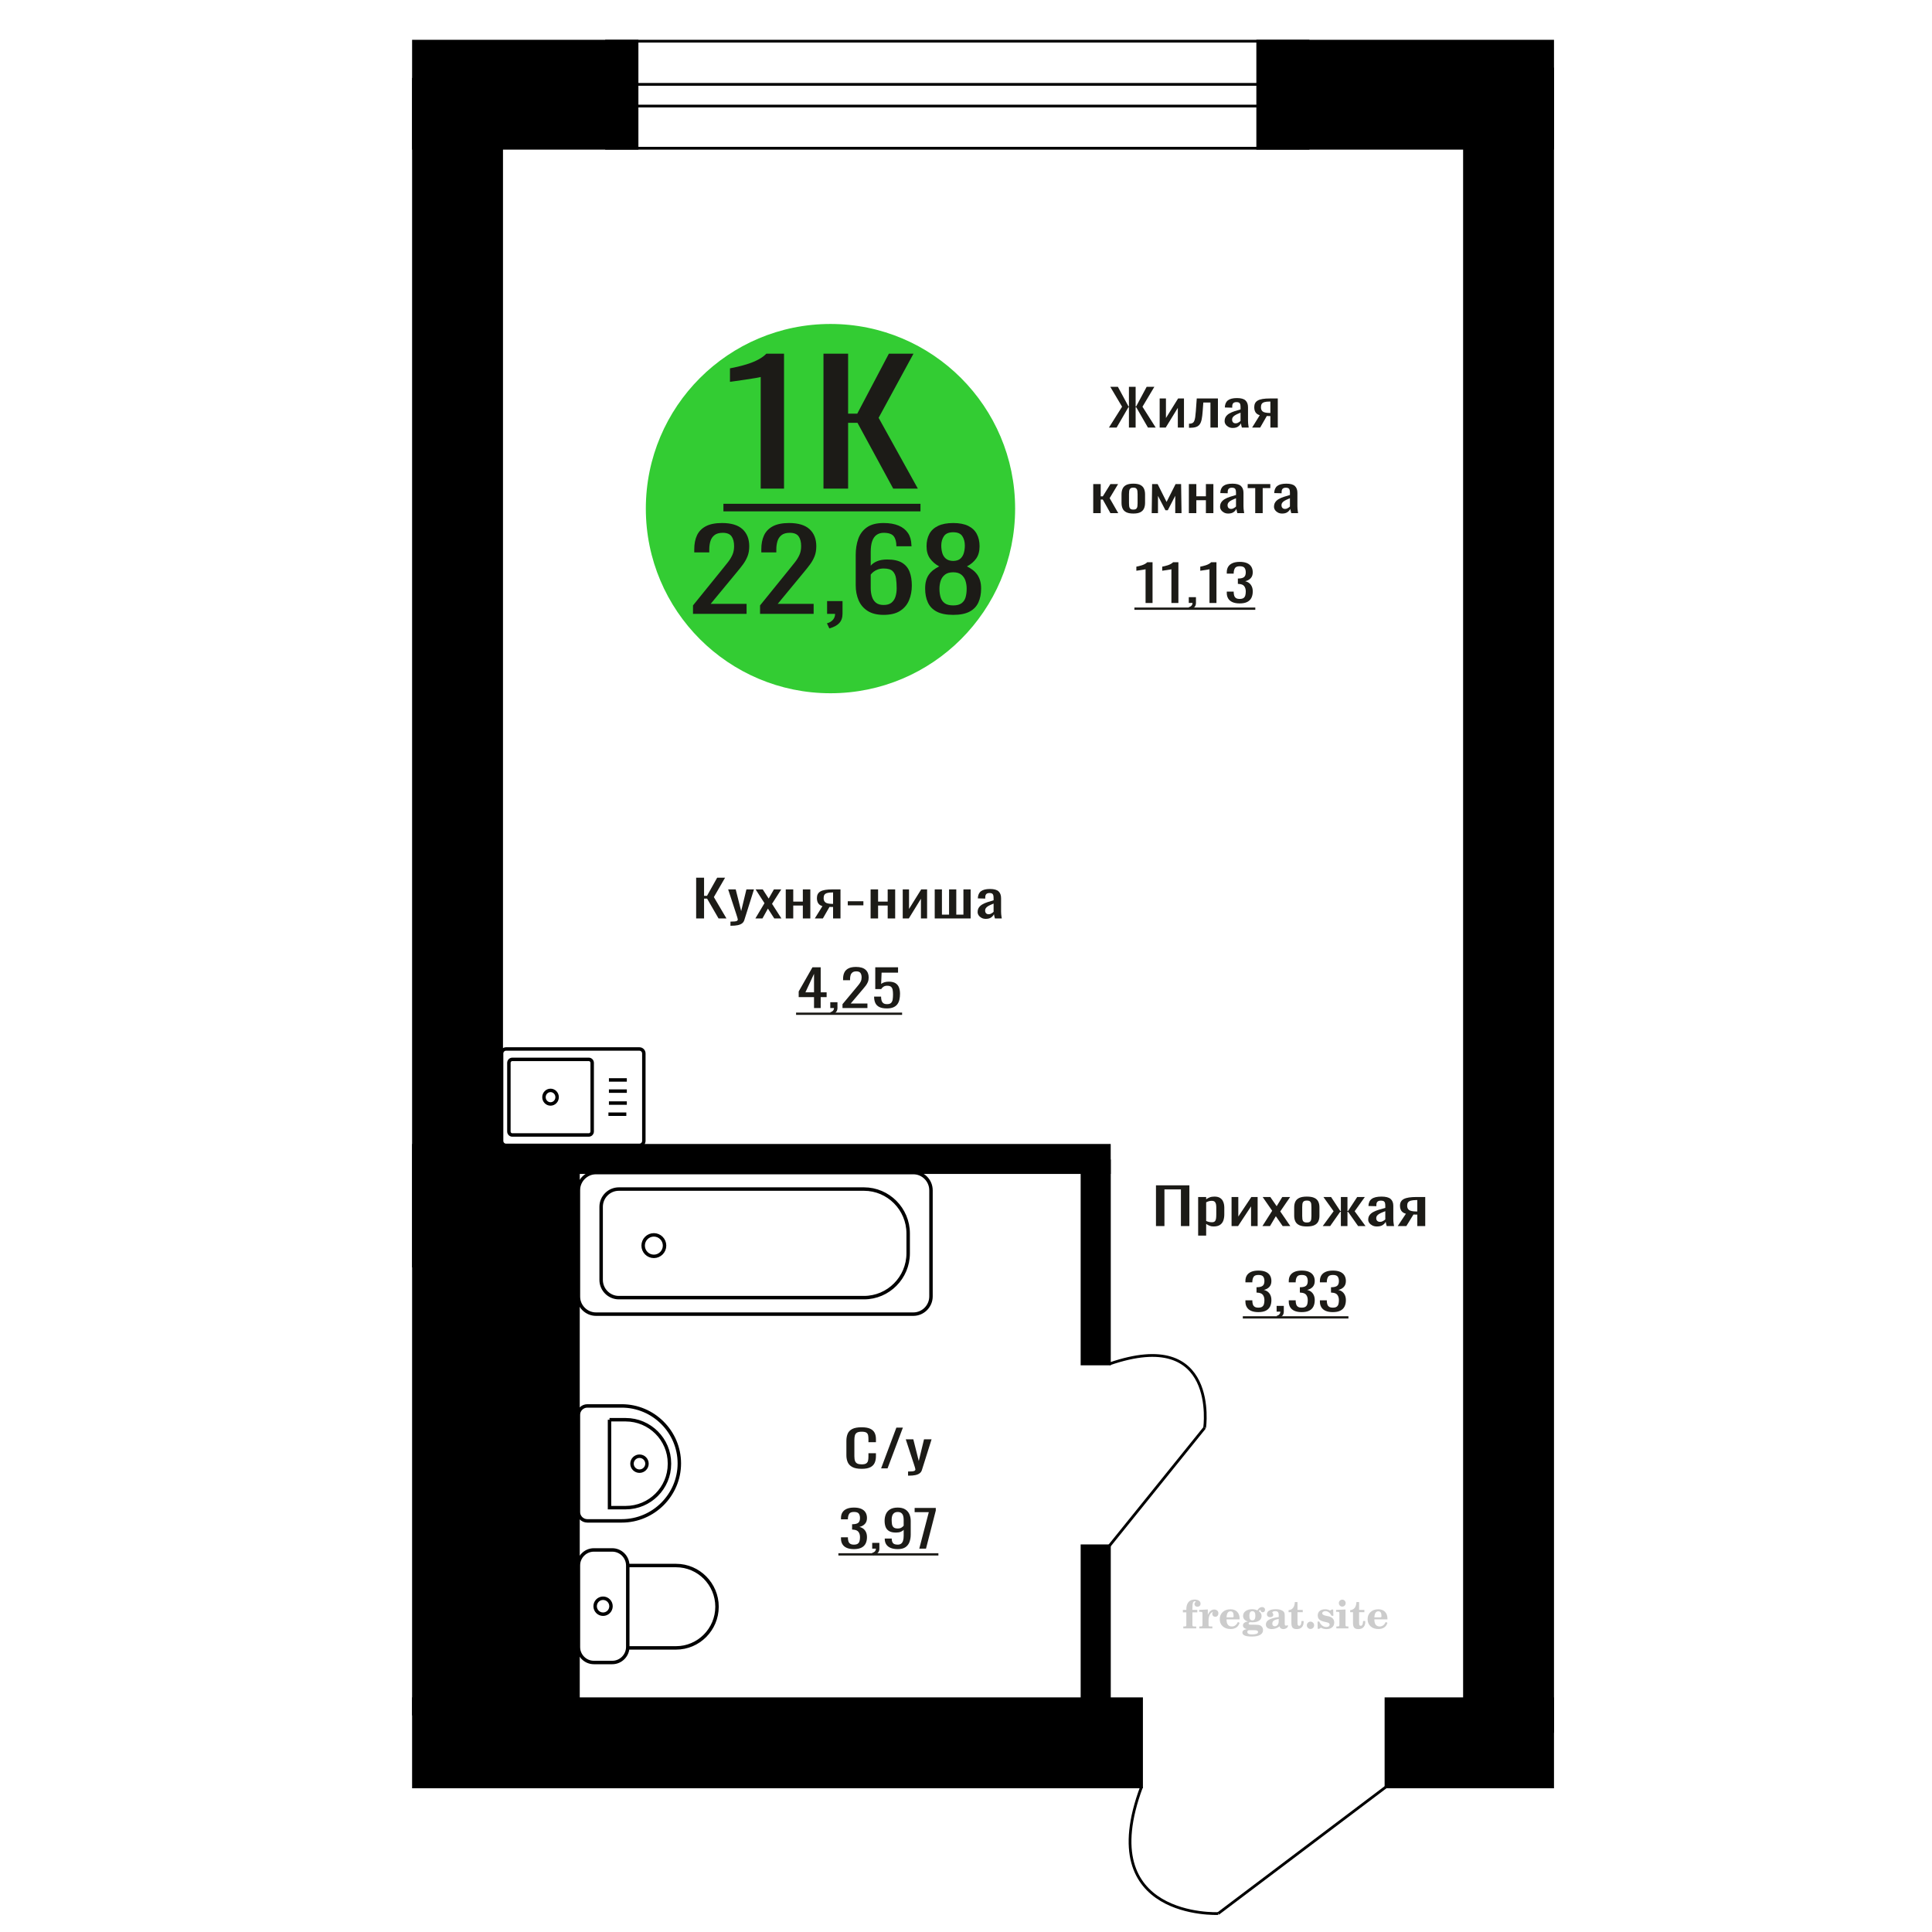 <?xml version="1.0" encoding="UTF-8"?>
<!DOCTYPE svg PUBLIC "-//W3C//DTD SVG 1.1//EN" "http://www.w3.org/Graphics/SVG/1.1/DTD/svg11.dtd">
<!-- Creator: CorelDRAW 2019 -->
<svg xmlns="http://www.w3.org/2000/svg" xml:space="preserve" width="140mm" height="140mm" version="1.1" style="shape-rendering:geometricPrecision; text-rendering:geometricPrecision; image-rendering:optimizeQuality; fill-rule:evenodd; clip-rule:evenodd"
viewBox="0 0 14000 14000"
 xmlns:xlink="http://www.w3.org/1999/xlink">
 <defs>
  <style type="text/css">
   <![CDATA[
    .str0 {stroke:black;stroke-width:25;stroke-miterlimit:22.926}
    .str2 {stroke:black;stroke-width:25.01;stroke-miterlimit:22.926}
    .str1 {stroke:black;stroke-width:20;stroke-miterlimit:22.926}
    .fil1 {fill:none}
    .fil5 {fill:black}
    .fil4 {fill:#1C1B17}
    .fil3 {fill:#33CC33}
    .fil0 {fill:#1C1B17;fill-rule:nonzero}
    .fil2 {fill:#CCCCCC;fill-rule:nonzero}
   ]]>
  </style>
 </defs>
 <g id="Слой_x0020_1">
  <polygon class="fil0" points="8376.61,8884.54 8376.61,8589.35 8618.72,8589.35 8618.72,8884.54 8557.38,8884.54 8557.38,8618.87 8437.95,8618.87 8437.95,8884.54 "/>
  <path id="1" class="fil0" d="M8682.24 8953.78l0 -279.88 58.09 0 0 16.76c6.88,-5.34 15.21,-9.96 24.98,-13.85 9.77,-3.88 21.35,-5.83 34.74,-5.83 16.28,0 29.23,2.86 38.82,8.57 9.59,5.71 16.73,12.87 21.44,21.5 4.7,8.62 7.79,17.37 9.23,26.24 1.45,8.87 2.18,16.46 2.18,22.78l0 51.02c0,14.82 -2.18,28.85 -6.53,42.09 -4.33,13.24 -12.21,23.93 -23.61,32.07 -11.39,8.14 -27.41,12.21 -48.04,12.21 -11.22,0 -21.18,-1.89 -29.87,-5.65 -8.68,-3.77 -16.46,-8.08 -23.34,-12.94l0 84.91 -58.09 0zm99.89 -96.94c10.14,0 17.38,-2.49 21.72,-7.47 4.35,-4.98 7.06,-11.72 8.15,-20.22 1.08,-8.51 1.62,-17.86 1.62,-28.06l0 -51.02c0,-8.75 -0.71,-16.83 -2.17,-24.24 -1.45,-7.41 -4.52,-13.3 -9.23,-17.67 -4.7,-4.38 -12.12,-6.56 -22.25,-6.56 -7.61,0 -14.84,1.09 -21.72,3.28 -6.88,2.18 -12.86,4.73 -17.92,7.65l0 134.84c5.43,2.67 11.59,4.92 18.45,6.74 6.89,1.82 14.66,2.73 23.35,2.73z"/>
  <polygon id="2" class="fil0" points="8924.38,8884.54 8924.38,8673.9 8973.24,8673.9 8973.24,8815.66 9067.7,8673.9 9113.3,8673.9 9113.3,8884.54 9065.53,8884.54 9065.53,8741.68 8971.6,8884.54 "/>
  <polygon id="3" class="fil0" points="9148.04,8884.54 9218.62,8773.75 9149.66,8673.9 9205.05,8673.9 9251.19,8740.59 9291.9,8673.9 9348.91,8673.9 9277.24,8778.49 9350,8884.54 9294.62,8884.54 9245.21,8813.11 9202.87,8884.54 "/>
  <path id="4" class="fil0" d="M9469.96 8887.46c-23.16,0 -41.43,-3.16 -54.82,-9.48 -13.39,-6.32 -22.9,-15.31 -28.51,-26.97 -5.6,-11.66 -8.42,-25.39 -8.42,-41.18l0 -61.22c0,-15.79 2.82,-29.52 8.42,-41.18 5.61,-11.66 15.12,-20.65 28.51,-26.97 13.39,-6.32 31.66,-9.48 54.82,-9.48 23.16,0 41.35,3.16 54.57,9.48 13.21,6.32 22.61,15.31 28.23,26.97 5.6,11.66 8.41,25.39 8.41,41.18l0 61.22c0,15.79 -2.81,29.52 -8.41,41.18 -5.62,11.66 -15.02,20.65 -28.23,26.97 -13.22,6.32 -31.41,9.48 -54.57,9.48zm0 -28.79c11.23,0 19.1,-2.19 23.63,-6.56 4.51,-4.38 7.24,-10.15 8.13,-17.31 0.91,-7.17 1.36,-14.64 1.36,-22.42l0 -65.96c0,-8.02 -0.45,-15.55 -1.36,-22.59 -0.89,-7.05 -3.62,-12.82 -8.13,-17.31 -4.53,-4.5 -12.4,-6.75 -23.63,-6.75 -11.22,0 -19.17,2.25 -23.88,6.75 -4.71,4.49 -7.51,10.26 -8.42,17.31 -0.9,7.04 -1.35,14.57 -1.35,22.59l0 65.96c0,7.78 0.45,15.25 1.35,22.42 0.91,7.16 3.71,12.93 8.42,17.31 4.71,4.37 12.66,6.56 23.88,6.56z"/>
  <polygon id="5" class="fil0" points="9585.07,8884.54 9663.78,8777.03 9589.95,8673.9 9645.33,8673.9 9712.09,8775.21 9716.44,8775.21 9716.44,8673.9 9764.22,8673.9 9764.22,8775.21 9768.57,8775.21 9834.8,8673.9 9890.17,8673.9 9816.33,8777.03 9895.06,8884.54 9841.31,8884.54 9768.57,8781.04 9764.22,8781.04 9764.22,8884.54 9716.44,8884.54 9716.44,8781.04 9711.56,8781.04 9638.82,8884.54 "/>
  <path id="6" class="fil0" d="M9977.57 8887.46c-12.3,0 -23.16,-2.37 -32.58,-7.11 -9.4,-4.74 -16.82,-10.81 -22.26,-18.22 -5.42,-7.41 -8.13,-15.25 -8.13,-23.51 0,-13.12 3.25,-24.17 9.77,-33.16 6.51,-8.99 15.47,-16.58 26.88,-22.78 11.39,-6.19 24.61,-11.6 39.62,-16.22 15.02,-4.61 30.85,-9.11 47.51,-13.48l0 -14.94c0,-8.5 -0.73,-15.55 -2.18,-21.14 -1.44,-5.59 -4.44,-9.78 -8.95,-12.57 -4.53,-2.79 -11.32,-4.19 -20.36,-4.19 -7.97,0 -14.39,1.21 -19.28,3.64 -4.89,2.43 -8.42,5.89 -10.58,10.39 -2.17,4.49 -3.26,9.78 -3.26,15.85l0 10.57 -57.54 -1.46c0.72,-23.32 8.68,-40.51 23.87,-51.56 15.21,-11.06 38.74,-16.59 70.59,-16.59 31.12,0 53.19,5.71 66.23,17.13 13.03,11.42 19.54,27.94 19.54,49.56l0 96.21c0,6.56 0.27,12.88 0.82,18.95 0.54,6.08 1.27,11.73 2.16,16.95 0.91,5.22 1.73,10.14 2.44,14.76l-53.19 0c-1.09,-3.89 -2.45,-8.81 -4.07,-14.76 -1.64,-5.95 -2.81,-11.36 -3.53,-16.22 -3.62,8.26 -10.59,15.98 -20.9,23.14 -10.32,7.17 -24.52,10.76 -42.62,10.76zm22.81 -33.53c5.78,0 11.21,-1.1 16.28,-3.28 5.06,-2.19 9.59,-4.68 13.57,-7.47 3.98,-2.8 6.69,-5.04 8.15,-6.74l0 -59.77c-9.06,3.4 -17.56,6.8 -25.52,10.2 -7.97,3.4 -14.93,6.99 -20.9,10.75 -5.97,3.77 -10.68,8.02 -14.12,12.76 -3.44,4.74 -5.16,10.14 -5.16,16.22 0,8.5 2.36,15.18 7.07,20.04 4.7,4.86 11.57,7.29 20.63,7.29z"/>
  <path id="7" class="fil0" d="M10128.49 8884.54l59.19 -89.29c-10.15,-2.67 -18.37,-6.68 -24.7,-12.02 -6.35,-5.35 -10.95,-11.91 -13.86,-19.68 -2.89,-7.78 -4.33,-16.52 -4.33,-26.24 0,-11.18 2.16,-20.77 6.51,-28.79 4.35,-8.02 11.21,-14.58 20.63,-19.68 9.41,-5.1 21.9,-8.87 37.45,-11.3 15.57,-2.43 34.75,-3.64 57.55,-3.64l60.81 0 0 210.64 -57.55 0 0 -83.09c-5.8,0 -10.68,-0.06 -14.66,-0.18 -3.98,-0.12 -8.33,-0.31 -13.03,-0.55l-51.58 83.82 -62.43 0zm135.19 -105.68c0.71,0 1.89,0 3.53,0 1.62,0 2.62,0 2.98,0l0 -82.73c-0.36,0 -1.36,0 -2.98,0 -1.64,0 -2.64,0 -2.99,0 -17.02,0 -30.5,1.4 -40.45,4.19 -9.95,2.79 -16.92,7.17 -20.9,13.12 -3.98,5.95 -5.97,13.91 -5.97,23.87 0,13.85 4.61,24.17 13.85,30.98 9.22,6.8 26.86,10.32 52.93,10.57z"/>
  <path class="fil1 str0" d="M3666.39 8299.68l967.57 0c17.36,0 31.56,-14.66 31.56,-32.58l0 -633.13c0,-17.92 -14.2,-32.58 -31.56,-32.58l-967.57 0c-17.36,0 -31.56,14.66 -31.56,32.58l0 633.13c0,17.92 14.2,32.58 31.56,32.58zm46.01 -75.2l554.06 0c13.62,0 24.76,-11.5 24.76,-25.56l0 -496.76c0,-14.07 -11.14,-25.57 -24.76,-25.57l-554.06 0c-13.62,0 -24.76,11.5 -24.76,25.57l0 496.76c0,14.06 11.14,25.56 24.76,25.56zm277.03 -224.8c26.29,0 47.6,-22 47.6,-49.14 0,-27.14 -21.31,-49.14 -47.6,-49.14 -26.29,0 -47.6,22 -47.6,49.14 0,27.14 21.31,49.14 47.6,49.14zm419.46 74.39l129.75 0m-126.14 -80.85l129.74 0m-129.74 -86.63l129.74 0m-129.74 -80.85l129.74 0"/>
  <path class="fil2" d="M8571.63 11683.82l0 -17.78 25.02 0 0 -5.65c0,-21.97 5.22,-38.99 15.71,-51.17 10.49,-12.19 25.21,-18.26 44.12,-18.26 13.27,0 23.76,2.73 31.52,8.14 7.76,5.41 11.66,12.7 11.66,21.87 0,6.82 -2.07,12.19 -6.21,16.09 -4.14,3.9 -9.87,5.83 -17.26,5.83 -6.07,0 -11.01,-1.78 -14.82,-5.36 -3.81,-3.57 -5.73,-8.18 -5.73,-13.78 0,-5.88 2.63,-11.1 7.95,-15.71 1.08,-1.08 1.64,-1.79 1.64,-2.07 0,-0.99 -0.47,-1.74 -1.36,-2.16 -0.94,-0.47 -2.45,-0.71 -4.57,-0.71 -7,0 -11.85,3.58 -14.53,10.68 -2.73,7.1 -4.09,21.54 -4.09,43.32l0 8.94 35.51 0 0 17.78 -35.51 0 0 91.43c0,4.14 0.84,6.97 2.59,8.47 1.74,1.51 5.08,2.26 10.01,2.26l15.06 0 0 14.11 -93.7 0 0 -14.11 12.37 -0.28c3.76,-0.19 6.3,-0.99 7.67,-2.5 1.31,-1.45 1.97,-4.09 1.97,-7.95l0 -91.43 -25.02 0z"/>
  <path id="1" class="fil2" d="M8690.63 11800.09l0 -14.11 13.22 -0.28c3.86,-0.29 6.44,-1.13 7.71,-2.54 1.27,-1.41 1.93,-4.05 1.93,-7.91l0 -84.47c0,-4.52 -0.99,-7.53 -3.01,-8.99 -2.02,-1.46 -6.21,-2.21 -12.56,-2.21 -0.84,0 -2.21,0.05 -4.09,0.14 -1.88,0.1 -3.29,0.14 -4.33,0.14l0 -13.82 62.89 -3.11 0 38.85c5.55,-12.74 12.14,-22.39 19.9,-28.88 7.71,-6.44 16.41,-9.69 26.15,-9.69 9.03,0 16.37,2.54 22.01,7.58 5.65,5.08 8.47,11.52 8.47,19.42 0,7.72 -2.07,13.88 -6.26,18.53 -4.18,4.66 -9.69,6.97 -16.51,6.97 -6.35,0 -11.52,-2.03 -15.52,-6.12 -4,-4.09 -6.02,-9.41 -6.02,-15.94 0,-2.59 0.42,-4.94 1.27,-7.15 0.8,-2.21 2.12,-4.33 3.86,-6.35 -10.49,3.38 -18.44,10.67 -23.94,21.77 -5.51,11.11 -8.28,25.59 -8.28,43.42l0 29.91c0,3.86 0.66,6.5 1.97,7.95 1.37,1.51 3.91,2.31 7.67,2.5l18.02 0.28 0 14.11 -94.55 0z"/>
  <path id="2" class="fil2" d="M8970.08 11753.52l12.42 5.93c-4.42,14.77 -12.14,26.01 -23.19,33.68 -11.1,7.67 -25.17,11.48 -42.24,11.48 -23.43,0 -42.29,-6.59 -56.68,-19.71 -14.35,-13.13 -21.54,-30.34 -21.54,-51.65 0,-21.26 7.15,-38.57 21.4,-51.83 14.3,-13.27 32.97,-19.9 56.02,-19.9 21.02,0 37.35,6.07 49.01,18.25 11.67,12.14 17.5,29.21 17.5,51.13l0 3.71 -94.83 0 0 1.93c0,16.33 3.3,28.65 9.83,36.97 6.59,8.33 16.37,12.47 29.31,12.47 9.45,0 17.78,-2.73 24.93,-8.19 7.19,-5.45 13.21,-13.54 18.06,-24.27zm-82.13 -33.58l43.37 0c2.96,0 5.03,-0.66 6.21,-1.93 1.18,-1.27 1.79,-3.62 1.79,-7.05 0,-12.14 -1.84,-20.98 -5.46,-26.49 -3.62,-5.5 -9.31,-8.27 -17.12,-8.27 -8.98,0 -15.85,3.62 -20.6,10.81 -4.71,7.25 -7.43,18.21 -8.19,32.93z"/>
  <path id="3" class="fil2" d="M9034.61 11805.22c-9.12,-2.31 -15.99,-5.69 -20.65,-10.26 -4.65,-4.56 -6.96,-10.16 -6.96,-16.88 0,-7.43 3.06,-13.55 9.22,-18.39 6.16,-4.8 15.05,-8.09 26.62,-9.84 -11.38,-3.05 -20.03,-8.04 -26.01,-15.05 -5.97,-6.96 -8.98,-15.47 -8.98,-25.49 0,-14.3 6.07,-25.97 18.2,-34.9 12.14,-8.99 27.99,-13.45 47.56,-13.45 6.91,0 13.4,0.7 19.56,2.07 6.17,1.36 12.14,3.43 17.92,6.16l4.85 -7.01c3.76,-5.36 8.28,-9.46 13.5,-12.37 5.22,-2.92 10.68,-4.38 16.37,-4.38 6.25,0 11.33,1.79 15.28,5.37 3.96,3.62 5.93,8.23 5.93,13.82 0,5.51 -1.5,10.02 -4.56,13.46 -3.01,3.43 -6.96,5.17 -11.81,5.17 -3.34,0 -6.16,-0.7 -8.56,-2.12 -2.4,-1.45 -4.33,-3.62 -5.78,-6.53 -0.57,-1.13 -0.9,-2.5 -1.09,-4.14 -0.28,-2.31 -1.27,-3.48 -2.91,-3.58 -1.65,0 -3.48,0.8 -5.51,2.4 -2.02,1.6 -3.66,3.62 -4.93,6.07 6.96,4.8 12.04,9.92 15.24,15.43 3.19,5.55 4.79,11.9 4.79,19.05 0,14.34 -5.83,25.58 -17.45,33.72 -11.62,8.14 -27.75,12.23 -48.4,12.23 -1.74,0 -4.18,-0.09 -7.34,-0.28 -3.1,-0.19 -5.36,-0.28 -6.72,-0.28 -4.33,0 -7.72,0.8 -10.11,2.44 -2.45,1.6 -3.67,3.81 -3.67,6.64 0,3.24 1.08,5.5 3.24,6.77 2.17,1.27 5.93,1.93 11.34,1.93l20.46 0c10.72,0 20.08,0.33 28.03,1.03 8,0.71 13.45,1.6 16.51,2.68 7.72,2.78 13.74,7.34 18.06,13.78 4.33,6.45 6.5,13.88 6.5,22.3 0,14.86 -7.06,26.29 -21.17,34.29 -14.11,8 -34.34,11.99 -60.73,11.99 -22.43,0 -39.32,-2.44 -50.65,-7.29 -11.34,-4.89 -17.03,-12.13 -17.03,-21.77 0,-6.35 2.77,-11.62 8.28,-15.9 5.5,-4.28 13.36,-7.25 23.56,-8.89zm13.88 7.85c-3.58,1.46 -6.12,3.15 -7.62,5.04 -1.51,1.88 -2.26,4.32 -2.26,7.38 0,6.16 2.68,10.72 8,13.64 5.31,2.96 13.59,4.42 24.83,4.42 15.24,0 26.53,-1.41 33.82,-4.18 7.29,-2.83 10.96,-7.15 10.96,-13.08 0,-4.66 -1.97,-8.04 -5.93,-10.11 -3.95,-2.07 -10.72,-3.11 -20.32,-3.11l-41.48 0zm4.8 -104.51c0,11.61 1.74,20.08 5.22,25.4 3.53,5.31 8.98,7.99 16.46,7.99 7.53,0 13.08,-2.68 16.7,-8.09 3.57,-5.36 5.36,-13.78 5.36,-25.3 0,-11.29 -1.79,-19.66 -5.36,-25.07 -3.62,-5.41 -9.17,-8.14 -16.7,-8.14 -7.48,0 -12.93,2.73 -16.46,8.14 -3.48,5.41 -5.22,13.78 -5.22,25.07z"/>
  <path id="4" class="fil2" d="M9265.85 11731.79c-16.7,2.68 -28.6,6.63 -35.66,11.86 -7.1,5.22 -10.63,12.55 -10.63,22.06 0,5.78 1.6,10.34 4.75,13.78 3.15,3.38 7.43,5.08 12.75,5.08 8.7,0 15.71,-3.25 20.93,-9.74 5.22,-6.49 7.86,-15.38 7.86,-26.67l0 -16.37zm43.74 35.75c0,4.52 0.8,7.71 2.4,9.64 1.6,1.93 4.23,2.87 7.81,2.87 1.64,0 3.52,-0.47 5.64,-1.46 2.12,-0.94 3.43,-1.41 4,-1.41 1.08,0 1.97,0.33 2.63,1.08 0.61,0.76 0.94,1.79 0.94,3.2 0,5.88 -3.34,11.25 -10.06,16.14 -6.73,4.84 -14.77,7.29 -24.13,7.29 -7.01,0 -12.98,-1.84 -17.92,-5.55 -4.99,-3.72 -7.9,-8.52 -8.85,-14.35 -7.71,6.3 -16.46,11.2 -26.24,14.68 -9.79,3.48 -19.85,5.22 -30.25,5.22 -13.5,0 -23.99,-2.92 -31.42,-8.8 -7.43,-5.88 -11.14,-14.16 -11.14,-24.83 0,-14.21 7.47,-25.64 22.38,-34.2 14.92,-8.61 38.53,-15.05 70.75,-19.38l0 -15.33c0,-9.93 -1.98,-16.94 -5.93,-21.07 -3.95,-4.14 -10.53,-6.21 -19.71,-6.21 -5.97,0 -11,0.98 -15.05,2.96 -4.09,1.98 -6.16,4.28 -6.16,6.82 0,0.66 1.22,2.54 3.67,5.69 2.44,3.11 3.67,6.59 3.67,10.49 0,5.32 -2.07,9.6 -6.26,12.89 -4.18,3.24 -9.64,4.89 -16.32,4.89 -6.82,0 -12.47,-1.97 -16.98,-5.93 -4.47,-3.95 -6.73,-8.89 -6.73,-14.86 0,-11.76 5.65,-20.88 16.94,-27.37 11.33,-6.45 27.28,-9.69 47.97,-9.69 11.57,0 21.73,1.17 30.53,3.52 8.75,2.31 15.99,5.79 21.68,10.35 4.52,3.53 7.67,7.48 9.46,11.95 1.79,4.42 2.68,11.24 2.68,20.41l0 60.35z"/>
  <path id="5" class="fil2" d="M9446.33 11746.75c0,0.66 0.09,1.65 0.24,2.96 0.14,1.32 0.18,2.31 0.18,2.97 0,16.51 -4.37,29.39 -13.12,38.66 -8.8,9.22 -20.98,13.83 -36.55,13.83 -14.2,0 -24.32,-3.34 -30.29,-10.07 -5.97,-6.68 -8.94,-18.48 -8.94,-35.41l0 -77 -20.32 0 0 -15.15c13.97,-0.89 24.84,-6.35 32.55,-16.27 7.72,-9.93 11.95,-23.95 12.7,-41.96l19.38 0 0 56.73 38.1 0 0 16.65 -38.1 0 0 74.78c0,9.55 0.9,15.9 2.64,19.01 1.74,3.15 4.79,4.7 9.22,4.7 5.41,0 9.5,-2.87 12.32,-8.56 2.77,-5.69 4.33,-14.3 4.61,-25.87l15.38 0z"/>
  <path id="6" class="fil2" d="M9496.24 11750.98c7.15,0 13.35,2.59 18.58,7.81 5.22,5.18 7.85,11.38 7.85,18.63 0,7.29 -2.59,13.54 -7.81,18.77 -5.17,5.22 -11.38,7.85 -18.62,7.85 -7.2,0 -13.36,-2.63 -18.54,-7.85 -5.22,-5.23 -7.8,-11.48 -7.8,-18.77 0,-7.15 2.63,-13.36 7.85,-18.58 5.22,-5.22 11.38,-7.86 18.49,-7.86z"/>
  <path id="7" class="fil2" d="M9547.51 11750.42l12.18 0c5.79,12.79 13.12,22.58 22.01,29.35 8.94,6.77 18.87,10.16 29.87,10.16 7.2,0 12.89,-1.6 17.08,-4.75 4.23,-3.2 6.35,-7.43 6.35,-12.79 0,-4.8 -1.84,-8.47 -5.55,-11.06 -3.72,-2.59 -11.62,-5.13 -23.76,-7.62 -20.84,-4 -35.51,-9.64 -44.02,-16.84 -8.52,-7.19 -12.75,-17.26 -12.75,-30.19 0,-14.35 4.75,-25.45 14.25,-33.31 9.5,-7.9 23,-11.85 40.45,-11.85 6.49,0 12.7,0.8 18.49,2.45 5.83,1.64 11.15,3.99 15.94,7.1l11.06 -7.57 11.61 0 1.37 45.15 -13.27 0c-4.93,-10.58 -11.33,-18.91 -19.14,-24.88 -7.81,-5.98 -16.18,-8.99 -25.16,-8.99 -6.82,0 -12.37,1.51 -16.65,4.57 -4.33,3.05 -6.5,6.86 -6.5,11.47 0,8.75 11.15,15.1 33.4,19.05 2.68,0.47 4.75,0.85 6.21,1.13 15.71,2.92 27.56,8.23 35.46,15.95 7.91,7.71 11.86,17.73 11.86,30.01 0,14.81 -4.99,26.53 -14.96,35.18 -9.97,8.7 -23.57,13.03 -40.83,13.03 -7.71,0 -15.05,-0.89 -21.92,-2.73 -6.91,-1.83 -13.12,-4.47 -18.76,-7.95l-12.14 8.42 -11.34 0 -0.84 -52.49z"/>
  <path id="8" class="fil2" d="M9701.83 11616.65c0,-7.01 2.4,-12.94 7.25,-17.78 4.84,-4.89 10.67,-7.34 17.59,-7.34 6.63,0 12.37,2.45 17.26,7.38 4.85,4.94 7.29,10.82 7.29,17.74 0,6.91 -2.4,12.84 -7.24,17.87 -4.85,5.03 -10.59,7.53 -17.31,7.53 -6.92,0 -12.75,-2.45 -17.59,-7.39 -4.85,-4.94 -7.25,-10.91 -7.25,-18.01zm48.26 158.56c0,3.95 0.66,6.68 1.93,8.09 1.32,1.41 3.91,2.21 7.76,2.4l11.2 0.28 0 14.11 -87.21 0 0 -14.11 12.28 -0.28c3.81,-0.19 6.39,-0.99 7.71,-2.5 1.37,-1.45 2.02,-4.14 2.02,-7.99l0 -84.48c0,-4.47 -0.98,-7.48 -3.01,-8.94 -2.02,-1.46 -6.16,-2.21 -12.41,-2.21 -0.85,0 -2.17,0.05 -4.1,0.14 -1.88,0.1 -3.34,0.14 -4.46,0.14l0 -13.82 68.29 -3.11 0 112.28z"/>
  <path id="9" class="fil2" d="M9892.8 11746.75c0,0.66 0.09,1.65 0.24,2.96 0.14,1.32 0.18,2.31 0.18,2.97 0,16.51 -4.37,29.39 -13.12,38.66 -8.8,9.22 -20.98,13.83 -36.55,13.83 -14.2,0 -24.32,-3.34 -30.29,-10.07 -5.97,-6.68 -8.94,-18.48 -8.94,-35.41l0 -77 -20.32 0 0 -15.15c13.97,-0.89 24.84,-6.35 32.55,-16.27 7.72,-9.93 11.95,-23.95 12.7,-41.96l19.38 0 0 56.73 38.1 0 0 16.65 -38.1 0 0 74.78c0,9.55 0.9,15.9 2.64,19.01 1.74,3.15 4.79,4.7 9.22,4.7 5.41,0 9.5,-2.87 12.32,-8.56 2.77,-5.69 4.33,-14.3 4.61,-25.87l15.38 0z"/>
  <path id="10" class="fil2" d="M10041.39 11753.52l12.42 5.93c-4.42,14.77 -12.14,26.01 -23.19,33.68 -11.1,7.67 -25.17,11.48 -42.24,11.48 -23.43,0 -42.29,-6.59 -56.68,-19.71 -14.35,-13.13 -21.54,-30.34 -21.54,-51.65 0,-21.26 7.15,-38.57 21.4,-51.83 14.3,-13.27 32.97,-19.9 56.02,-19.9 21.02,0 37.35,6.07 49.01,18.25 11.67,12.14 17.5,29.21 17.5,51.13l0 3.71 -94.83 0 0 1.93c0,16.33 3.3,28.65 9.83,36.97 6.59,8.33 16.37,12.47 29.31,12.47 9.45,0 17.78,-2.73 24.93,-8.19 7.19,-5.45 13.21,-13.54 18.06,-24.27zm-82.13 -33.58l43.37 0c2.96,0 5.03,-0.66 6.21,-1.93 1.18,-1.27 1.79,-3.62 1.79,-7.05 0,-12.14 -1.84,-20.98 -5.46,-26.49 -3.62,-5.5 -9.31,-8.27 -17.12,-8.27 -8.98,0 -15.85,3.62 -20.6,10.81 -4.71,7.25 -7.43,18.21 -8.19,32.93z"/>
  <circle class="fil3" cx="6017.96" cy="3685.57" r="1337.99"/>
  <path class="fil0" d="M5021.74 4448.34l0 -61.24 209.39 -258.65c15.58,-19.34 29.98,-37.34 43.19,-53.99 13.22,-16.65 24.06,-34.25 32.53,-52.78 8.47,-18.53 12.71,-39.89 12.71,-64.06 0,-30.08 -6.1,-53.72 -18.29,-70.91 -12.2,-17.19 -33.55,-25.78 -64.05,-25.78 -25.74,0 -45.74,5.64 -59.97,16.92 -14.23,11.28 -24.05,26.05 -29.48,44.32 -5.41,18.26 -8.12,37.87 -8.12,58.82l0 21.75 -108.76 0 0 -22.56c0,-39.21 6.61,-72.92 19.81,-101.12 13.22,-28.21 34.57,-50.1 64.05,-65.67 29.47,-15.58 68.61,-23.37 117.39,-23.37 66.41,0 115.88,14.9 148.41,44.72 32.52,29.81 48.78,71.04 48.78,123.69 0,27.93 -4.23,52.37 -12.7,73.32 -8.47,20.95 -19.48,40.56 -33.04,58.82 -13.55,18.27 -28.46,37.07 -44.72,56.41l-189.05 228.84 260.2 0 0 72.52 -388.28 0z"/>
  <path id="1" class="fil0" d="M5507.6 4448.34l0 -61.24 209.39 -258.65c15.58,-19.34 29.99,-37.34 43.19,-53.99 13.22,-16.65 24.06,-34.25 32.54,-52.78 8.46,-18.53 12.7,-39.89 12.7,-64.06 0,-30.08 -6.09,-53.72 -18.29,-70.91 -12.2,-17.19 -33.54,-25.78 -64.05,-25.78 -25.74,0 -45.74,5.64 -59.97,16.92 -14.22,11.28 -24.05,26.05 -29.48,44.32 -5.41,18.26 -8.12,37.87 -8.12,58.82l0 21.75 -108.76 0 0 -22.56c0,-39.21 6.61,-72.92 19.82,-101.12 13.22,-28.21 34.56,-50.1 64.04,-65.67 29.47,-15.58 68.61,-23.37 117.39,-23.37 66.42,0 115.88,14.9 148.41,44.72 32.52,29.81 48.78,71.04 48.78,123.69 0,27.93 -4.22,52.37 -12.7,73.32 -8.47,20.95 -19.48,40.56 -33.04,58.82 -13.55,18.27 -28.46,37.07 -44.72,56.41l-189.05 228.84 260.2 0 0 72.52 -388.28 0z"/>
  <path id="2" class="fil0" d="M6009.72 4553.9l-17.28 -37.07c18.31,-4.83 32.7,-13.29 43.21,-25.38 10.49,-12.09 15.75,-26.46 15.75,-43.11l-57.94 0 0 -92.66 111.81 0 0 91.05c0,28.47 -7.79,51.17 -23.38,68.09 -15.59,16.92 -39.64,29.95 -72.17,39.08z"/>
  <path id="3" class="fil0" d="M6403.1 4455.59c-47.45,0 -86.07,-9.53 -115.88,-28.6 -29.82,-19.07 -51.67,-44.86 -65.57,-77.36 -13.89,-32.5 -20.83,-68.62 -20.83,-108.38l0 -219.97c0,-42.44 6.1,-81.12 18.29,-116.04 12.2,-34.91 33.04,-62.85 62.51,-83.8 29.48,-20.95 69.97,-31.42 121.48,-31.42 42.68,0 78.76,6.18 108.24,18.53 29.48,12.36 52.18,30.35 68.11,53.99 15.92,23.63 24.22,52.37 24.9,86.22 0,1.07 0.16,2.55 0.5,4.43 0.34,1.88 0.52,3.62 0.52,5.24l-109.78 0c0,-31.7 -6.44,-55.87 -19.32,-72.52 -12.86,-16.66 -37.26,-24.98 -73.17,-24.98 -19.66,0 -36.6,4.97 -50.83,14.9 -14.23,9.94 -24.91,25.12 -32.03,45.53 -7.11,20.41 -10.67,46.74 -10.67,78.97l0 99.11c10.85,-13.43 26.27,-24.31 46.26,-32.64 19.98,-8.32 44.55,-12.49 73.69,-12.49 45.4,0 80.98,7.79 106.72,23.37 25.76,15.58 44.05,37.47 54.89,65.67 10.85,28.2 16.27,61.38 16.27,99.52 0,39.21 -6.77,74.93 -20.33,107.16 -13.55,32.24 -35.23,57.89 -65.06,76.96 -29.8,19.07 -69.45,28.6 -118.91,28.6zm0 -71.71c24.38,0 43.37,-5.51 56.91,-16.52 13.55,-11.01 23.21,-25.65 28.97,-43.92 5.76,-18.26 8.64,-38.14 8.64,-59.62 0,-25.79 -1.53,-49.69 -4.57,-71.72 -3.05,-22.02 -11.01,-39.62 -23.89,-52.78 -12.88,-13.16 -34.89,-19.74 -66.06,-19.74 -14.91,0 -28.47,2.15 -40.67,6.45 -12.2,4.3 -22.7,9.8 -31.5,16.52 -8.82,6.71 -15.93,13.83 -21.36,21.35l0 97.5c0,22.02 2.89,42.44 8.64,61.24 5.77,18.8 15.42,33.71 28.98,44.72 13.55,11.01 32.18,16.52 55.91,16.52z"/>
  <path id="4" class="fil0" d="M6907.26 4455.59c-49.47,0 -89.12,-7.79 -118.93,-23.37 -29.82,-15.57 -51.33,-37.73 -64.55,-66.47 -13.2,-28.74 -19.81,-62.45 -19.81,-101.13 0,-22.02 2.37,-41.36 7.11,-58.01 4.74,-16.66 11.69,-31.3 20.84,-43.92 9.15,-12.62 19.98,-23.64 32.52,-33.04 12.54,-9.4 26.26,-17.86 41.17,-25.38 -27.1,-14.5 -49.13,-33.44 -66.07,-56.81 -16.94,-23.36 -25.41,-53.04 -25.41,-89.03 0,-34.38 6.78,-64.2 20.33,-89.45 13.56,-25.24 34.72,-44.72 63.52,-58.41 28.8,-13.7 65.23,-20.55 109.28,-20.55 44.04,0 80.13,6.85 108.25,20.55 28.12,13.69 48.96,33.17 62.52,58.41 13.54,25.25 20.32,55.07 20.32,89.45 0,36.52 -8.3,66.34 -24.9,89.44 -16.6,23.1 -38.79,41.9 -66.58,56.4 14.91,7.52 28.63,15.98 41.17,25.38 12.53,9.4 23.38,20.42 32.52,33.04 9.15,12.62 16.26,27.26 21.35,43.92 5.08,16.65 7.63,35.99 7.63,58.01 0,38.68 -6.61,72.39 -19.83,101.13 -13.21,28.74 -34.55,50.9 -64.03,66.47 -29.48,15.58 -68.96,23.37 -118.42,23.37zm0 -68.49c26.43,0 46.75,-5.37 60.98,-16.11 14.23,-10.75 23.89,-25.25 28.98,-43.52 5.08,-18.26 7.62,-38.67 7.62,-61.24 0,-20.41 -2.88,-39.61 -8.64,-57.61 -5.77,-18 -15.76,-32.77 -29.99,-44.32 -14.23,-11.55 -33.88,-17.32 -58.95,-17.32 -25.08,0 -44.89,5.64 -59.46,16.92 -14.57,11.28 -24.9,25.92 -31.01,43.91 -6.09,18 -9.14,37.47 -9.14,58.42 0,22.57 2.71,42.98 8.12,61.24 5.42,18.27 15.43,32.77 30,43.52 14.55,10.74 35.05,16.11 61.49,16.11zm0 -322.31c23.04,-0.54 40.48,-6.18 52.34,-16.92 11.86,-10.75 20.16,-24.58 24.9,-41.5 4.74,-16.92 7.12,-34.51 7.12,-52.78 0,-26.86 -6.1,-49.69 -18.3,-68.49 -12.19,-18.8 -34.22,-28.2 -66.06,-28.2 -31.85,0 -54.21,9.4 -67.09,28.2 -12.87,18.8 -19.32,41.63 -19.32,68.49 0,18.27 2.37,35.86 7.12,52.78 4.74,16.92 13.38,30.75 25.92,41.5 12.54,10.74 30.33,16.38 53.37,16.92z"/>
  <path class="fil0" d="M5512.32 3540.83l0 -808.96c-1.06,0.81 -12.91,3.22 -35.54,7.25 -22.64,4.02 -48.18,8.05 -76.61,12.07 -28.42,4.03 -53.7,7.65 -75.82,10.87 -22.11,3.22 -33.68,4.83 -34.74,4.83l0 -97.8c17.91,-3.22 38.69,-7.65 62.38,-13.28 23.71,-5.64 47.92,-12.48 72.66,-20.53 24.75,-8.05 48.44,-18.11 71.09,-30.18 22.63,-12.08 41.84,-26.17 57.65,-42.26l127.94 0 0 977.99 -169.01 0z"/>
  <polygon id="1" class="fil0" points="5967.21,3540.83 5967.21,2562.84 6145.69,2562.84 6145.69,2997.5 6212.02,2997.5 6441.06,2562.84 6619.53,2562.84 6366.82,3027.69 6651.12,3540.83 6472.64,3540.83 6213.61,3063.91 6145.69,3063.91 6145.69,3540.83 "/>
  <polygon id="2" class="fil4" points="5242.22,3650.59 6670.08,3650.59 6670.08,3705.47 5242.22,3705.47 "/>
  <polygon class="fil0" points="5044.6,6655.47 5044.6,6360.29 5101.92,6360.29 5101.92,6491.48 5123.22,6491.48 5196.77,6360.29 5254.09,6360.29 5172.94,6500.59 5264.24,6655.47 5206.92,6655.47 5123.73,6511.52 5101.92,6511.52 5101.92,6655.47 "/>
  <path id="1" class="fil0" d="M5293.16 6708.31l0 -29.88c13.18,0 23.68,-0.43 31.45,-1.28 7.78,-0.85 13.36,-2.43 16.74,-4.73 3.38,-2.31 5.07,-5.53 5.07,-9.66 0,-2.19 -1.18,-7.05 -3.55,-14.58 -2.37,-7.53 -4.9,-15.55 -7.6,-24.05l-58.85 -179.29 54.78 0 39.58 157.42 38.04 -157.42 54.77 0 -70 222.29c-3.03,10.21 -8.61,18.28 -16.73,24.24 -8.11,5.95 -18.51,10.26 -31.19,12.93 -12.68,2.67 -28,4.01 -45.91,4.01l-6.6 0z"/>
  <polygon id="2" class="fil0" points="5473.74,6655.47 5539.68,6544.69 5475.26,6444.84 5527,6444.84 5570.12,6511.52 5608.16,6444.84 5661.43,6444.84 5594.47,6549.42 5662.43,6655.47 5610.7,6655.47 5564.54,6584.04 5524.98,6655.47 "/>
  <polygon id="3" class="fil0" points="5693.89,6655.47 5693.89,6444.84 5748.17,6444.84 5748.17,6533.39 5817.67,6533.39 5817.67,6444.84 5871.94,6444.84 5871.94,6655.47 5817.67,6655.47 5817.67,6561.81 5748.17,6561.81 5748.17,6655.47 "/>
  <path id="4" class="fil0" d="M5904.4 6655.47l55.3 -89.28c-9.48,-2.68 -17.16,-6.68 -23.09,-12.03 -5.92,-5.34 -10.22,-11.9 -12.93,-19.68 -2.7,-7.77 -4.05,-16.52 -4.05,-26.24 0,-11.17 2.02,-20.77 6.08,-28.78 4.06,-8.02 10.48,-14.58 19.28,-19.68 8.78,-5.11 20.46,-8.87 34.99,-11.3 14.55,-2.43 32.48,-3.64 53.77,-3.64l56.82 0 0 210.63 -53.77 0 0 -83.09c-5.41,0 -9.98,-0.06 -13.7,-0.18 -3.71,-0.12 -7.78,-0.3 -12.17,-0.55l-48.19 83.82 -58.34 0zm126.3 -105.68c0.69,0 1.79,0 3.3,0 1.53,0 2.45,0 2.8,0l0 -82.73c-0.35,0 -1.27,0 -2.8,0 -1.51,0 -2.45,0 -2.78,0 -15.9,0 -28.49,1.4 -37.79,4.2 -9.3,2.79 -15.81,7.16 -19.53,13.11 -3.72,5.96 -5.58,13.91 -5.58,23.87 0,13.85 4.31,24.18 12.93,30.98 8.63,6.8 25.11,10.33 49.45,10.57z"/>
  <polygon id="5" class="fil0" points="6143.33,6560.36 6143.33,6530.84 6256.44,6530.84 6256.44,6560.36 "/>
  <polygon id="6" class="fil0" points="6308.69,6655.47 6308.69,6444.84 6362.97,6444.84 6362.97,6533.39 6432.47,6533.39 6432.47,6444.84 6486.74,6444.84 6486.74,6655.47 6432.47,6655.47 6432.47,6561.81 6362.97,6561.81 6362.97,6655.47 "/>
  <polygon id="7" class="fil0" points="6541.53,6655.47 6541.53,6444.84 6587.18,6444.84 6587.18,6586.59 6675.45,6444.84 6718.05,6444.84 6718.05,6655.47 6673.41,6655.47 6673.41,6512.62 6585.65,6655.47 "/>
  <polygon id="8" class="fil0" points="6773.34,6655.47 6773.34,6444.84 6825.58,6444.84 6825.58,6627.77 6877.32,6627.77 6877.32,6444.84 6929.58,6444.84 6929.58,6627.77 6981.31,6627.77 6981.31,6444.84 7033.57,6444.84 7033.57,6655.47 "/>
  <path id="9" class="fil0" d="M7143.13 6658.39c-11.5,0 -21.65,-2.37 -30.44,-7.11 -8.79,-4.74 -15.72,-10.81 -20.8,-18.22 -5.07,-7.41 -7.6,-15.25 -7.6,-23.51 0,-13.12 3.04,-24.17 9.13,-33.16 6.09,-8.99 14.45,-16.58 25.1,-22.78 10.66,-6.19 22.99,-11.6 37.04,-16.21 14.03,-4.62 28.83,-9.11 44.38,-13.49l0 -14.94c0,-8.5 -0.67,-15.55 -2.02,-21.13 -1.37,-5.59 -4.15,-9.78 -8.38,-12.58 -4.22,-2.79 -10.57,-4.19 -19.02,-4.19 -7.44,0 -13.44,1.22 -18.01,3.65 -4.56,2.43 -7.86,5.89 -9.9,10.38 -2.01,4.5 -3.03,9.78 -3.03,15.86l0 10.56 -53.77 -1.45c0.67,-23.33 8.11,-40.51 22.31,-51.57 14.21,-11.05 36.19,-16.58 65.95,-16.58 29.08,0 49.71,5.71 61.89,17.13 12.16,11.42 18.26,27.94 18.26,49.56l0 96.21c0,6.56 0.25,12.87 0.75,18.95 0.52,6.07 1.19,11.72 2.04,16.94 0.84,5.22 1.6,10.14 2.28,14.76l-49.71 0c-1.01,-3.89 -2.28,-8.81 -3.81,-14.76 -1.52,-5.95 -2.62,-11.36 -3.29,-16.22 -3.38,8.26 -9.89,15.98 -19.53,23.14 -9.64,7.17 -22.91,10.76 -39.82,10.76zm21.3 -33.53c5.41,0 10.49,-1.09 15.22,-3.28 4.74,-2.19 8.95,-4.68 12.68,-7.47 3.72,-2.8 6.25,-5.04 7.61,-6.74l0 -59.77c-8.45,3.4 -16.4,6.8 -23.84,10.21 -7.44,3.4 -13.96,6.98 -19.52,10.75 -5.59,3.76 -9.98,8.01 -13.2,12.75 -3.22,4.74 -4.82,10.14 -4.82,16.22 0,8.5 2.2,15.18 6.6,20.04 4.39,4.86 10.82,7.29 19.27,7.29z"/>
  <path class="fil0" d="M9118.44 9508.07c-20.81,0 -38.15,-3.04 -52.03,-9.11 -13.88,-6.07 -24.29,-14.82 -31.23,-26.24 -6.94,-11.42 -10.4,-24.9 -10.4,-40.45l0 -9.84 50.14 0c0,0.97 0,2 0,3.1 0,1.09 0,2.24 0,3.46 0.32,8.74 1.65,16.64 4.02,23.69 2.37,7.04 6.63,12.63 12.77,16.76 6.15,4.13 15.07,6.2 26.73,6.2 12.3,0 21.61,-2.25 27.92,-6.75 6.3,-4.49 10.55,-10.87 12.77,-19.13 2.21,-8.26 3.31,-17.73 3.31,-28.42 0,-15.55 -3.71,-28.25 -11.12,-38.09 -7.41,-9.84 -20.42,-15.24 -39.02,-16.21 -0.95,-0.25 -2.13,-0.37 -3.56,-0.37 -1.41,0 -2.6,0 -3.54,0l0 -38.99c0.94,0 2.05,0 3.31,0 1.26,0 2.36,0 3.31,0 17.98,-0.49 30.91,-4.13 38.8,-10.94 7.88,-6.8 11.82,-18.1 11.82,-33.89 0,-13.36 -2.92,-24.05 -8.76,-32.07 -5.83,-8.02 -17.42,-12.02 -34.76,-12.02 -17.35,0 -28.86,4.43 -34.53,13.3 -5.69,8.87 -8.84,20.22 -9.47,34.07 0,0.97 0,2.01 0,3.1 0,1.09 0,2.13 0,3.1l-50.14 0 0 -9.84c0,-15.79 3.46,-29.28 10.4,-40.45 6.94,-11.18 17.43,-19.8 31.46,-25.88 14.04,-6.07 31.46,-9.11 52.28,-9.11 21.13,0 38.63,3.04 52.51,9.11 13.87,6.08 24.28,14.76 31.22,26.06 6.94,11.3 10.41,24.84 10.41,40.63 0,17.74 -4.97,31.95 -14.9,42.64 -9.94,10.69 -23.27,17.98 -39.97,21.87 11.67,2.67 21.52,7.28 29.55,13.84 8.05,6.56 14.28,14.89 18.7,24.97 4.41,10.08 6.62,21.8 6.62,35.17 0,17.49 -3.16,32.73 -9.47,45.73 -6.3,13 -16.39,23.08 -30.27,30.25 -13.87,7.17 -32.17,10.75 -54.88,10.75z"/>
  <path id="1" class="fil0" d="M9258.47 9552.53l-8.04 -16.76c8.52,-2.19 15.21,-6.02 20.11,-11.48 4.88,-5.47 7.32,-11.97 7.32,-19.5l-26.96 0 0 -41.91 52.04 0 0 41.18c0,12.88 -3.64,23.14 -10.88,30.8 -7.26,7.65 -18.46,13.54 -33.59,17.67z"/>
  <path id="2" class="fil0" d="M9432.56 9508.07c-20.81,0 -38.15,-3.04 -52.03,-9.11 -13.88,-6.07 -24.29,-14.82 -31.23,-26.24 -6.94,-11.42 -10.4,-24.9 -10.4,-40.45l0 -9.84 50.14 0c0,0.97 0,2 0,3.1 0,1.09 0,2.24 0,3.46 0.32,8.74 1.65,16.64 4.02,23.69 2.37,7.04 6.63,12.63 12.77,16.76 6.15,4.13 15.07,6.2 26.73,6.2 12.3,0 21.61,-2.25 27.92,-6.75 6.3,-4.49 10.55,-10.87 12.77,-19.13 2.21,-8.26 3.31,-17.73 3.31,-28.42 0,-15.55 -3.71,-28.25 -11.12,-38.09 -7.41,-9.84 -20.42,-15.24 -39.02,-16.21 -0.95,-0.25 -2.13,-0.37 -3.56,-0.37 -1.41,0 -2.6,0 -3.54,0l0 -38.99c0.94,0 2.05,0 3.31,0 1.26,0 2.36,0 3.31,0 17.98,-0.49 30.9,-4.13 38.8,-10.94 7.88,-6.8 11.82,-18.1 11.82,-33.89 0,-13.36 -2.92,-24.05 -8.76,-32.07 -5.83,-8.02 -17.42,-12.02 -34.76,-12.02 -17.35,0 -28.86,4.43 -34.53,13.3 -5.69,8.87 -8.84,20.22 -9.47,34.07 0,0.97 0,2.01 0,3.1 0,1.09 0,2.13 0,3.1l-50.14 0 0 -9.84c0,-15.79 3.46,-29.28 10.4,-40.45 6.94,-11.18 17.43,-19.8 31.46,-25.88 14.03,-6.07 31.46,-9.11 52.28,-9.11 21.13,0 38.63,3.04 52.51,9.11 13.87,6.08 24.28,14.76 31.22,26.06 6.94,11.3 10.41,24.84 10.41,40.63 0,17.74 -4.97,31.95 -14.91,42.64 -9.93,10.69 -23.26,17.98 -39.96,21.87 11.67,2.67 21.52,7.28 29.55,13.84 8.05,6.56 14.28,14.89 18.7,24.97 4.41,10.08 6.62,21.8 6.62,35.17 0,17.49 -3.16,32.73 -9.47,45.73 -6.31,13 -16.39,23.08 -30.27,30.25 -13.88,7.17 -32.17,10.75 -54.88,10.75z"/>
  <path id="3" class="fil0" d="M9658.21 9508.07c-20.81,0 -38.15,-3.04 -52.03,-9.11 -13.88,-6.07 -24.29,-14.82 -31.23,-26.24 -6.93,-11.42 -10.4,-24.9 -10.4,-40.45l0 -9.84 50.15 0c0,0.97 0,2 0,3.1 0,1.09 0,2.24 0,3.46 0.31,8.74 1.65,16.64 4.01,23.69 2.37,7.04 6.63,12.63 12.77,16.76 6.15,4.13 15.07,6.2 26.73,6.2 12.31,0 21.61,-2.25 27.92,-6.75 6.3,-4.49 10.56,-10.87 12.78,-19.13 2.2,-8.26 3.31,-17.73 3.31,-28.42 0,-15.55 -3.72,-28.25 -11.13,-38.09 -7.41,-9.84 -20.42,-15.24 -39.02,-16.21 -0.95,-0.25 -2.13,-0.37 -3.56,-0.37 -1.41,0 -2.59,0 -3.54,0l0 -38.99c0.95,0 2.05,0 3.31,0 1.26,0 2.36,0 3.31,0 17.98,-0.49 30.91,-4.13 38.8,-10.94 7.88,-6.8 11.83,-18.1 11.83,-33.89 0,-13.36 -2.92,-24.05 -8.77,-32.07 -5.82,-8.02 -17.42,-12.02 -34.76,-12.02 -17.34,0 -28.86,4.43 -34.53,13.3 -5.69,8.87 -8.84,20.22 -9.46,34.07 0,0.97 0,2.01 0,3.1 0,1.09 0,2.13 0,3.1l-50.15 0 0 -9.84c0,-15.79 3.47,-29.28 10.4,-40.45 6.94,-11.18 17.43,-19.8 31.46,-25.88 14.04,-6.07 31.46,-9.11 52.28,-9.11 21.13,0 38.63,3.04 52.51,9.11 13.88,6.08 24.29,14.76 31.22,26.06 6.94,11.3 10.41,24.84 10.41,40.63 0,17.74 -4.97,31.95 -14.9,42.64 -9.93,10.69 -23.27,17.98 -39.97,21.87 11.67,2.67 21.52,7.28 29.56,13.84 8.04,6.56 14.28,14.89 18.69,24.97 4.41,10.08 6.62,21.8 6.62,35.17 0,17.49 -3.15,32.73 -9.46,45.73 -6.31,13 -16.4,23.08 -30.28,30.25 -13.87,7.17 -32.16,10.75 -54.88,10.75z"/>
  <polygon id="4" class="fil4" points="9005.85,9537.92 9771.28,9537.92 9771.28,9554.49 9005.85,9554.49 "/>
  <path class="fil1 str1" d="M8827.3 13866.27c0,0 -913.79,41.19 -555.29,-917.81"/>
  <line class="fil1 str1" x1="10043.45" y1="12948.46" x2="8827.3" y2= "13866.27" />
  <path class="fil1 str2" d="M4356.1 9274.66l0 -529.72c0,-70.67 57.59,-128.49 127.99,-128.49l1776.85 0c176.02,0 320.02,144.55 320.02,321.24l0 144.23c0,176.69 -144,321.24 -320.02,321.24l-1776.85 0c-70.4,0 -127.99,-57.82 -127.99,-128.5zm-165 119.66l0 -769.01c0,-70.68 57.61,-128.51 128,-128.51l2299.2 0c70.4,0 128,57.83 128,128.51l0 769.01c0,70.67 -57.6,128.49 -128,128.49l-2299.2 0c-70.39,0 -128,-57.82 -128,-128.49zm469.41 -368.13c0,-42.99 34.72,-77.85 77.56,-77.85 42.82,0 77.55,34.86 77.55,77.85 0,43 -34.73,77.85 -77.55,77.85 -42.84,0 -77.56,-34.85 -77.56,-77.85z"/>
  <path class="fil1 str0" d="M4191.1 10252.67l0 703.43c0,35.62 29.18,64.75 64.85,64.75l249.59 0c229.45,0 417.17,-187.4 417.17,-416.46l0 -0.01c0,-229.05 -187.72,-416.46 -417.17,-416.46l-249.59 0c-35.67,0 -64.85,29.14 -64.85,64.75zm225.7 35.22l0 637.04 117.57 0c174.2,0 316.73,-142.28 316.73,-316.19l0 -4.66c0,-173.9 -142.53,-316.19 -316.73,-316.19l-117.57 0zm162.88 318.52c0,29.93 24.3,54.19 54.28,54.19 29.98,0 54.28,-24.26 54.28,-54.19 0,-29.92 -24.3,-54.18 -54.28,-54.18 -29.98,0 -54.28,24.26 -54.28,54.18z"/>
  <path class="fil0" d="M8301.18 4369.28l0 -244.17c-0.32,0.24 -3.87,0.97 -10.65,2.19 -6.78,1.21 -14.43,2.43 -22.95,3.64 -8.51,1.22 -16.08,2.31 -22.7,3.28 -6.62,0.97 -10.09,1.46 -10.41,1.46l0 -29.52c5.36,-0.97 11.59,-2.31 18.69,-4.01 7.09,-1.7 14.35,-3.76 21.76,-6.19 7.41,-2.43 14.51,-5.47 21.29,-9.11 6.77,-3.65 12.54,-7.9 17.26,-12.76l38.32 0 0 295.19 -50.61 0z"/>
  <path id="1" class="fil0" d="M8488.51 4369.28l0 -244.17c-0.32,0.24 -3.87,0.97 -10.64,2.19 -6.79,1.21 -14.44,2.43 -22.95,3.64 -8.52,1.22 -16.09,2.31 -22.71,3.28 -6.62,0.97 -10.08,1.46 -10.41,1.46l0 -29.52c5.36,-0.97 11.59,-2.31 18.69,-4.01 7.09,-1.7 14.35,-3.76 21.76,-6.19 7.41,-2.43 14.51,-5.47 21.29,-9.11 6.78,-3.65 12.54,-7.9 17.26,-12.76l38.33 0 0 295.19 -50.62 0z"/>
  <path id="2" class="fil0" d="M8621.91 4417.02l-8.04 -16.76c8.52,-2.19 15.22,-6.02 20.11,-11.48 4.88,-5.47 7.32,-11.97 7.32,-19.5l-26.96 0 0 -41.91 52.04 0 0 41.18c0,12.88 -3.63,23.14 -10.88,30.8 -7.25,7.65 -18.46,13.54 -33.59,17.67z"/>
  <path id="3" class="fil0" d="M8764.31 4369.28l0 -244.17c-0.32,0.24 -3.87,0.97 -10.64,2.19 -6.79,1.21 -14.44,2.43 -22.95,3.64 -8.52,1.22 -16.09,2.31 -22.71,3.28 -6.62,0.97 -10.09,1.46 -10.41,1.46l0 -29.52c5.36,-0.97 11.59,-2.31 18.69,-4.01 7.09,-1.7 14.35,-3.76 21.76,-6.19 7.41,-2.43 14.51,-5.47 21.29,-9.11 6.77,-3.65 12.54,-7.9 17.26,-12.76l38.32 0 0 295.19 -50.61 0z"/>
  <path id="4" class="fil0" d="M8983.33 4372.56c-20.81,0 -38.15,-3.04 -52.03,-9.11 -13.88,-6.07 -24.29,-14.82 -31.23,-26.24 -6.93,-11.42 -10.4,-24.9 -10.4,-40.45l0 -9.84 50.15 0c0,0.97 0,2 0,3.1 0,1.09 0,2.24 0,3.46 0.31,8.74 1.65,16.64 4.01,23.69 2.37,7.04 6.63,12.63 12.77,16.76 6.15,4.13 15.07,6.2 26.73,6.2 12.31,0 21.61,-2.25 27.92,-6.75 6.3,-4.49 10.56,-10.87 12.78,-19.13 2.2,-8.26 3.31,-17.73 3.31,-28.42 0,-15.55 -3.72,-28.25 -11.13,-38.09 -7.41,-9.84 -20.42,-15.24 -39.02,-16.21 -0.95,-0.25 -2.13,-0.37 -3.56,-0.37 -1.41,0 -2.59,0 -3.54,0l0 -38.99c0.95,0 2.05,0 3.31,0 1.26,0 2.36,0 3.31,0 17.98,-0.49 30.91,-4.13 38.8,-10.94 7.88,-6.8 11.83,-18.1 11.83,-33.89 0,-13.36 -2.92,-24.05 -8.77,-32.07 -5.82,-8.02 -17.42,-12.02 -34.76,-12.02 -17.34,0 -28.86,4.43 -34.53,13.3 -5.69,8.87 -8.84,20.22 -9.46,34.07 0,0.97 0,2.01 0,3.1 0,1.09 0,2.13 0,3.1l-50.15 0 0 -9.84c0,-15.79 3.47,-29.28 10.4,-40.45 6.94,-11.18 17.43,-19.8 31.46,-25.88 14.04,-6.07 31.46,-9.11 52.28,-9.11 21.13,0 38.63,3.04 52.51,9.11 13.88,6.08 24.29,14.76 31.22,26.06 6.94,11.3 10.41,24.84 10.41,40.63 0,17.74 -4.97,31.95 -14.9,42.64 -9.93,10.69 -23.26,17.98 -39.97,21.87 11.67,2.67 21.52,7.28 29.56,13.84 8.04,6.56 14.28,14.89 18.69,24.97 4.41,10.08 6.62,21.8 6.62,35.17 0,17.49 -3.15,32.73 -9.46,45.73 -6.31,13 -16.4,23.08 -30.28,30.25 -13.87,7.17 -32.16,10.75 -54.88,10.75z"/>
  <polygon id="5" class="fil4" points="8220.28,4402.41 9096.4,4402.41 9096.4,4418.98 8220.28,4418.98 "/>
  <polygon class="fil0" points="8035.87,3098.14 8131.03,2947.27 8045.49,2802.95 8100.66,2802.95 8177.61,2945.44 8180.63,2945.44 8180.63,2802.95 8229.23,2802.95 8229.23,2945.44 8232.78,2945.44 8309.21,2802.95 8364.9,2802.95 8278.83,2947.27 8374.51,3098.14 8318.32,3098.14 8233.29,2950.55 8229.23,2950.55 8229.23,3098.14 8180.63,3098.14 8180.63,2950.55 8177.09,2950.55 8091.56,3098.14 "/>
  <polygon id="1" class="fil0" points="8403.36,3098.14 8403.36,2887.5 8448.91,2887.5 8448.91,3029.26 8536.99,2887.5 8579.51,2887.5 8579.51,3098.14 8534.96,3098.14 8534.96,2955.28 8447.39,3098.14 "/>
  <path id="2" class="fil0" d="M8615.95 3099.96l0 -29.52c10.11,0 18.13,-1.45 24.05,-4.37 5.9,-2.92 10.46,-7.84 13.66,-14.76 3.2,-6.92 5.64,-16.28 7.34,-28.06 1.68,-11.78 3.21,-26.54 4.55,-44.28l6.59 -91.47 153.37 0 0 210.64 -54.16 0 0 -181.12 -51.64 0 -4.56 61.95c-1.68,24.05 -4.12,43.98 -7.33,59.77 -3.21,15.79 -8.18,28.12 -14.93,36.99 -6.75,8.87 -15.78,15.12 -27.09,18.77 -11.3,3.64 -25.9,5.46 -43.78,5.46l-6.07 0z"/>
  <path id="3" class="fil0" d="M8932.82 3101.06c-11.47,0 -21.6,-2.37 -30.38,-7.11 -8.76,-4.74 -15.68,-10.81 -20.75,-18.22 -5.05,-7.41 -7.58,-15.25 -7.58,-23.51 0,-13.12 3.03,-24.17 9.11,-33.16 6.07,-8.99 14.42,-16.58 25.06,-22.78 10.62,-6.19 22.94,-11.6 36.94,-16.22 14.01,-4.61 28.77,-9.11 44.3,-13.48l0 -14.94c0,-8.5 -0.68,-15.55 -2.03,-21.14 -1.35,-5.59 -4.14,-9.78 -8.35,-12.57 -4.22,-2.79 -10.55,-4.19 -18.98,-4.19 -7.44,0 -13.42,1.21 -17.98,3.64 -4.55,2.43 -7.85,5.89 -9.86,10.39 -2.03,4.49 -3.04,9.78 -3.04,15.85l0 10.57 -53.66 -1.46c0.68,-23.32 8.1,-40.51 22.27,-51.56 14.18,-11.06 36.11,-16.59 65.81,-16.59 29.01,0 49.6,5.71 61.75,17.13 12.16,11.42 18.23,27.94 18.23,49.56l0 96.21c0,6.56 0.25,12.88 0.76,18.95 0.5,6.08 1.18,11.73 2.01,16.95 0.85,5.22 1.61,10.14 2.28,14.76l-49.6 0c-1.01,-3.89 -2.28,-8.81 -3.79,-14.76 -1.53,-5.95 -2.63,-11.36 -3.29,-16.22 -3.38,8.26 -9.88,15.98 -19.49,23.14 -9.63,7.17 -22.86,10.76 -39.74,10.76zm21.27 -33.53c5.39,0 10.45,-1.1 15.18,-3.28 4.72,-2.19 8.94,-4.68 12.65,-7.47 3.71,-2.8 6.24,-5.04 7.6,-6.74l0 -59.77c-8.45,3.4 -16.38,6.8 -23.79,10.2 -7.44,3.4 -13.92,6.99 -19.49,10.75 -5.57,3.77 -9.96,8.02 -13.17,12.76 -3.21,4.74 -4.81,10.14 -4.81,16.22 0,8.5 2.2,15.18 6.59,20.04 4.39,4.86 10.79,7.29 19.24,7.29z"/>
  <path id="4" class="fil0" d="M9073.54 3098.14l55.18 -89.29c-9.46,-2.67 -17.12,-6.68 -23.03,-12.02 -5.91,-5.35 -10.21,-11.91 -12.91,-19.68 -2.7,-7.78 -4.05,-16.52 -4.05,-26.24 0,-11.18 2.02,-20.77 6.07,-28.79 4.06,-8.02 10.46,-14.58 19.24,-19.68 8.78,-5.1 20.42,-8.87 34.92,-11.3 14.51,-2.43 32.4,-3.64 53.66,-3.64l56.69 0 0 210.64 -53.65 0 0 -83.09c-5.41,0 -9.96,-0.06 -13.67,-0.18 -3.71,-0.12 -7.76,-0.31 -12.15,-0.55l-48.09 83.82 -58.21 0zm126.05 -105.68c0.66,0 1.76,0 3.29,0 1.51,0 2.44,0 2.78,0l0 -82.73c-0.34,0 -1.27,0 -2.78,0 -1.53,0 -2.46,0 -2.79,0 -15.86,0 -28.43,1.4 -37.71,4.19 -9.28,2.79 -15.78,7.17 -19.49,13.12 -3.71,5.95 -5.57,13.91 -5.57,23.87 0,13.85 4.31,24.17 12.92,30.98 8.6,6.8 25.04,10.32 49.35,10.57z"/>
  <polygon id="5" class="fil0" points="7921.98,3718.4 7921.98,3507.76 7976.13,3507.76 7976.13,3596.68 7991.33,3596.68 8046.5,3507.76 8102.18,3507.76 8040.93,3609.8 8103.2,3718.4 8046.5,3718.4 7991.33,3620 7976.13,3620 7976.13,3718.4 "/>
  <path id="6" class="fil0" d="M8212.52 3721.32c-21.59,0 -38.62,-3.16 -51.11,-9.48 -12.49,-6.32 -21.35,-15.31 -26.59,-26.97 -5.22,-11.66 -7.84,-25.39 -7.84,-41.18l0 -61.22c0,-15.79 2.62,-29.52 7.84,-41.18 5.24,-11.66 14.1,-20.65 26.59,-26.97 12.49,-6.32 29.52,-9.48 51.11,-9.48 21.6,0 38.56,3.16 50.88,9.48 12.32,6.32 21.09,15.31 26.32,26.97 5.23,11.66 7.85,25.39 7.85,41.18l0 61.22c0,15.79 -2.62,29.52 -7.85,41.18 -5.23,11.66 -14,20.65 -26.32,26.97 -12.32,6.32 -29.28,9.48 -50.88,9.48zm0 -28.79c10.48,0 17.81,-2.19 22.03,-6.56 4.21,-4.38 6.75,-10.15 7.59,-17.31 0.84,-7.17 1.26,-14.64 1.26,-22.42l0 -65.96c0,-8.02 -0.42,-15.55 -1.26,-22.59 -0.84,-7.05 -3.38,-12.82 -7.59,-17.31 -4.22,-4.5 -11.55,-6.75 -22.03,-6.75 -10.45,0 -17.87,2.25 -22.26,6.75 -4.39,4.49 -7,10.26 -7.85,17.31 -0.85,7.04 -1.26,14.57 -1.26,22.59l0 65.96c0,7.78 0.41,15.25 1.26,22.42 0.85,7.16 3.46,12.93 7.85,17.31 4.39,4.37 11.81,6.56 22.26,6.56z"/>
  <polygon id="7" class="fil0" points="8345.66,3718.4 8348.69,3507.76 8388.67,3507.76 8453.47,3637.13 8518.77,3507.76 8558.75,3507.76 8561.8,3718.4 8516.24,3718.4 8516.24,3592.67 8462.07,3697.63 8445.37,3697.63 8391.2,3593.4 8391.2,3718.4 "/>
  <polygon id="8" class="fil0" points="8614.94,3718.4 8614.94,3507.76 8669.1,3507.76 8669.1,3596.32 8738.45,3596.32 8738.45,3507.76 8792.6,3507.76 8792.6,3718.4 8738.45,3718.4 8738.45,3624.74 8669.1,3624.74 8669.1,3718.4 "/>
  <path id="9" class="fil0" d="M8899.92 3721.32c-11.48,0 -21.6,-2.37 -30.38,-7.11 -8.77,-4.74 -15.68,-10.81 -20.75,-18.22 -5.06,-7.41 -7.59,-15.25 -7.59,-23.51 0,-13.12 3.03,-24.17 9.12,-33.16 6.07,-8.99 14.41,-16.58 25.05,-22.78 10.63,-6.19 22.95,-11.6 36.95,-16.22 14,-4.61 28.77,-9.11 44.29,-13.48l0 -14.94c0,-8.5 -0.68,-15.55 -2.02,-21.14 -1.35,-5.59 -4.14,-9.78 -8.35,-12.57 -4.22,-2.79 -10.56,-4.19 -18.99,-4.19 -7.43,0 -13.42,1.21 -17.97,3.64 -4.56,2.43 -7.85,5.89 -9.86,10.39 -2.03,4.49 -3.05,9.78 -3.05,15.85l0 10.57 -53.65 -1.46c0.68,-23.32 8.1,-40.51 22.26,-51.56 14.18,-11.06 36.12,-16.59 65.81,-16.59 29.02,0 49.6,5.71 61.76,17.13 12.15,11.42 18.22,27.94 18.22,49.56l0 96.21c0,6.56 0.25,12.88 0.76,18.95 0.5,6.08 1.18,11.73 2.02,16.95 0.85,5.22 1.61,10.14 2.28,14.76l-49.6 0c-1.02,-3.89 -2.28,-8.81 -3.8,-14.76 -1.52,-5.95 -2.62,-11.36 -3.29,-16.22 -3.37,8.26 -9.87,15.98 -19.49,23.14 -9.62,7.17 -22.86,10.76 -39.73,10.76zm21.26 -33.53c5.39,0 10.46,-1.1 15.18,-3.28 4.73,-2.19 8.95,-4.68 12.66,-7.47 3.7,-2.8 6.23,-5.04 7.59,-6.74l0 -59.77c-8.44,3.4 -16.37,6.8 -23.79,10.2 -7.43,3.4 -13.92,6.99 -19.49,10.75 -5.57,3.77 -9.96,8.02 -13.16,12.76 -3.21,4.74 -4.81,10.14 -4.81,16.22 0,8.5 2.19,15.18 6.58,20.04 4.39,4.86 10.8,7.29 19.24,7.29z"/>
  <polygon id="10" class="fil0" points="9095.82,3718.4 9095.82,3536.91 9041.15,3536.91 9041.15,3507.76 9205.14,3507.76 9205.14,3536.91 9149.97,3536.91 9149.97,3718.4 "/>
  <path id="11" class="fil0" d="M9290.69 3721.32c-11.47,0 -21.6,-2.37 -30.38,-7.11 -8.76,-4.74 -15.68,-10.81 -20.75,-18.22 -5.05,-7.41 -7.58,-15.25 -7.58,-23.51 0,-13.12 3.03,-24.17 9.11,-33.16 6.07,-8.99 14.42,-16.58 25.06,-22.78 10.62,-6.19 22.94,-11.6 36.94,-16.22 14.01,-4.61 28.77,-9.11 44.3,-13.48l0 -14.94c0,-8.5 -0.68,-15.55 -2.03,-21.14 -1.35,-5.59 -4.14,-9.78 -8.35,-12.57 -4.22,-2.79 -10.55,-4.19 -18.98,-4.19 -7.43,0 -13.42,1.21 -17.98,3.64 -4.55,2.43 -7.84,5.89 -9.86,10.39 -2.03,4.49 -3.04,9.78 -3.04,15.85l0 10.57 -53.66 -1.46c0.68,-23.32 8.1,-40.51 22.27,-51.56 14.18,-11.06 36.11,-16.59 65.81,-16.59 29.01,0 49.6,5.71 61.75,17.13 12.16,11.42 18.23,27.94 18.23,49.56l0 96.21c0,6.56 0.25,12.88 0.76,18.95 0.5,6.08 1.18,11.73 2.01,16.95 0.85,5.22 1.61,10.14 2.28,14.76l-49.6 0c-1.01,-3.89 -2.28,-8.81 -3.79,-14.76 -1.53,-5.95 -2.63,-11.36 -3.29,-16.22 -3.38,8.26 -9.88,15.98 -19.49,23.14 -9.63,7.17 -22.86,10.76 -39.74,10.76zm21.27 -33.53c5.39,0 10.46,-1.1 15.18,-3.28 4.72,-2.19 8.94,-4.68 12.65,-7.47 3.71,-2.8 6.24,-5.04 7.6,-6.74l0 -59.77c-8.45,3.4 -16.38,6.8 -23.79,10.2 -7.44,3.4 -13.92,6.99 -19.49,10.75 -5.57,3.77 -9.96,8.02 -13.17,12.76 -3.21,4.74 -4.8,10.14 -4.8,16.22 0,8.5 2.19,15.18 6.58,20.04 4.39,4.86 10.79,7.29 19.24,7.29z"/>
  <polygon class="fil5 str1" points="2996.21,1074.22 2996.21,298.45 4616.11,298.45 4616.11,1074.22 "/>
  <path class="fil0" d="M5898.76 7304.47l0 -79.08 -111.17 0 0 -40.82 99.81 -175.29 59.61 0 0 181.49 43.05 0 0 34.62 -43.05 0 0 79.08 -48.25 0zm-62.45 -113.7l62.45 0 0 -134.11 -62.45 134.11z"/>
  <path id="1" class="fil0" d="M6024.12 7352.21l-8.04 -16.76c8.52,-2.19 15.22,-6.02 20.11,-11.48 4.88,-5.47 7.32,-11.97 7.32,-19.5l-26.96 0 0 -41.91 52.04 0 0 41.18c0,12.88 -3.63,23.14 -10.88,30.8 -7.25,7.65 -18.45,13.54 -33.59,17.67z"/>
  <path id="2" class="fil0" d="M6105.02 7304.47l0 -27.7 97.45 -116.98c7.25,-8.75 13.95,-16.88 20.11,-24.42 6.15,-7.53 11.2,-15.48 15.13,-23.87 3.95,-8.38 5.92,-18.03 5.92,-28.97 0,-13.6 -2.84,-24.29 -8.51,-32.07 -5.68,-7.77 -15.62,-11.66 -29.81,-11.66 -11.98,0 -21.29,2.55 -27.91,7.65 -6.62,5.11 -11.2,11.79 -13.72,20.05 -2.52,8.26 -3.78,17.13 -3.78,26.6l0 9.84 -50.62 0 0 -10.2c0,-17.74 3.07,-32.98 9.23,-45.74 6.15,-12.75 16.08,-22.66 29.8,-29.7 13.72,-7.05 31.93,-10.57 54.64,-10.57 30.91,0 53.92,6.74 69.07,20.23 15.14,13.48 22.71,32.13 22.71,55.94 0,12.63 -1.98,23.68 -5.92,33.16 -3.94,9.47 -9.06,18.34 -15.37,26.6 -6.31,8.26 -13.26,16.77 -20.83,25.51l-87.98 103.5 121.1 0 0 32.8 -180.71 0z"/>
  <path id="3" class="fil0" d="M6426.72 7307.39c-23.03,0 -41.32,-3.41 -54.89,-10.21 -13.55,-6.8 -23.26,-16.64 -29.09,-29.52 -5.83,-12.87 -8.75,-28.18 -8.75,-45.92l50.62 0c0,8.75 0.95,17.31 2.84,25.7 1.9,8.38 5.91,15.3 12.06,20.77 6.15,5.47 15.54,8.2 28.16,8.2 13.87,0 23.8,-3.1 29.79,-9.29 6,-6.2 9.79,-14.58 11.36,-25.15 1.58,-10.57 2.36,-22.53 2.36,-35.9 0,-13.36 -0.95,-24.72 -2.83,-34.07 -1.9,-9.35 -5.84,-16.52 -11.83,-21.5 -5.99,-4.98 -15.46,-7.47 -28.39,-7.47 -10.41,0 -19.23,2.49 -26.49,7.47 -7.26,4.98 -12.62,10.63 -16.08,16.94l-43.05 0 0 -158.16 165.09 0 0 39 -119.2 0 -3.31 81.63c6.31,-5.1 14.11,-9.11 23.42,-12.03 9.29,-2.91 19.94,-4.37 31.92,-4.37 20.82,0 37.14,3.76 48.96,11.3 11.83,7.53 20.19,17.85 25.08,30.97 4.88,13.12 7.34,28.19 7.34,45.19 0,15.06 -1.43,29.1 -4.26,42.09 -2.84,13 -7.82,24.3 -14.9,33.9 -7.1,9.59 -16.8,17.06 -29.09,22.41 -12.31,5.34 -27.93,8.02 -46.84,8.02z"/>
  <polygon id="4" class="fil4" points="5768.66,7337.6 6536.94,7337.6 6536.94,7354.17 5768.66,7354.17 "/>
  <path class="fil0" d="M6243.84 10643.63c-29.09,0 -51.65,-4.37 -67.72,-13.12 -16.06,-8.75 -27.22,-20.53 -33.49,-35.35 -6.25,-14.82 -9.38,-31.34 -9.38,-49.56l0 -104.23c0,-19.92 3.13,-37.29 9.38,-52.11 6.27,-14.82 17.43,-26.3 33.49,-34.44 16.07,-8.14 38.63,-12.21 67.72,-12.21 25.7,0 46.07,3.4 61.12,10.2 15.05,6.81 25.88,16.53 32.48,29.16 6.58,12.63 9.88,27.82 9.88,45.55l0 23.33 -54.27 0 0 -20.78c0,-10.93 -0.77,-20.59 -2.29,-28.97 -1.53,-8.38 -5.66,-14.88 -12.43,-19.5 -6.76,-4.61 -18.09,-6.92 -33.99,-6.92 -16.23,0 -28.06,2.49 -35.51,7.47 -7.43,4.98 -12.25,12.03 -14.45,21.14 -2.19,9.11 -3.29,19.74 -3.29,31.89l0 116.98c0,14.82 1.68,26.54 5.06,35.17 3.39,8.62 8.97,14.75 16.75,18.4 7.78,3.64 18.26,5.47 31.44,5.47 15.56,0 26.73,-2.49 33.49,-7.48 6.75,-4.98 10.99,-11.84 12.68,-20.59 1.69,-8.74 2.54,-18.95 2.54,-30.61l0 -21.86 54.27 0 0 21.86c0,17.98 -3.04,33.83 -9.13,47.56 -6.08,13.73 -16.57,24.42 -31.45,32.07 -14.88,7.65 -35.85,11.48 -62.9,11.48z"/>
  <polygon id="1" class="fil0" points="6384.86,10640.35 6495.44,10345.16 6542.62,10345.16 6431.53,10640.35 "/>
  <path id="2" class="fil0" d="M6580.15 10693.19l0 -29.88c13.18,0 23.68,-0.43 31.45,-1.28 7.78,-0.85 13.36,-2.43 16.74,-4.73 3.38,-2.31 5.07,-5.53 5.07,-9.66 0,-2.19 -1.18,-7.05 -3.55,-14.58 -2.37,-7.53 -4.9,-15.55 -7.6,-24.05l-58.85 -179.3 54.78 0 39.58 157.43 38.04 -157.43 54.79 0 -70 222.3c-3.05,10.21 -8.63,18.28 -16.75,24.24 -8.11,5.95 -18.51,10.26 -31.19,12.93 -12.68,2.68 -28,4.01 -45.91,4.01l-6.6 0z"/>
  <path class="fil0" d="M6187.84 11225.45c-20.81,0 -38.15,-3.04 -52.03,-9.11 -13.88,-6.07 -24.29,-14.82 -31.23,-26.24 -6.93,-11.42 -10.4,-24.9 -10.4,-40.45l0 -9.84 50.15 0c0,0.97 0,2 0,3.1 0,1.09 0,2.24 0,3.46 0.31,8.74 1.65,16.64 4.01,23.69 2.37,7.04 6.63,12.63 12.77,16.76 6.15,4.13 15.07,6.2 26.73,6.2 12.31,0 21.61,-2.25 27.92,-6.75 6.3,-4.49 10.56,-10.87 12.78,-19.13 2.2,-8.26 3.31,-17.73 3.31,-28.42 0,-15.55 -3.72,-28.25 -11.13,-38.09 -7.41,-9.84 -20.42,-15.24 -39.02,-16.21 -0.95,-0.25 -2.13,-0.37 -3.56,-0.37 -1.41,0 -2.59,0 -3.54,0l0 -38.99c0.95,0 2.05,0 3.31,0 1.26,0 2.36,0 3.31,0 17.98,-0.49 30.91,-4.13 38.8,-10.94 7.88,-6.8 11.83,-18.1 11.83,-33.89 0,-13.36 -2.92,-24.05 -8.77,-32.07 -5.82,-8.02 -17.42,-12.02 -34.76,-12.02 -17.34,0 -28.86,4.43 -34.53,13.3 -5.69,8.87 -8.84,20.22 -9.46,34.07 0,0.97 0,2.01 0,3.1 0,1.09 0,2.13 0,3.1l-50.15 0 0 -9.84c0,-15.79 3.47,-29.28 10.4,-40.45 6.94,-11.18 17.43,-19.8 31.47,-25.88 14.03,-6.07 31.45,-9.11 52.27,-9.11 21.13,0 38.63,3.04 52.51,9.11 13.88,6.08 24.29,14.76 31.22,26.06 6.94,11.3 10.41,24.84 10.41,40.63 0,17.74 -4.97,31.95 -14.9,42.64 -9.93,10.69 -23.26,17.98 -39.97,21.87 11.67,2.67 21.52,7.28 29.56,13.84 8.05,6.56 14.28,14.89 18.69,24.97 4.41,10.08 6.62,21.8 6.62,35.17 0,17.49 -3.15,32.73 -9.46,45.73 -6.31,13 -16.4,23.08 -30.28,30.25 -13.87,7.17 -32.16,10.75 -54.88,10.75z"/>
  <path id="1" class="fil0" d="M6327.87 11269.91l-8.04 -16.76c8.52,-2.19 15.22,-6.02 20.11,-11.48 4.88,-5.47 7.32,-11.97 7.32,-19.5l-26.96 0 0 -41.91 52.04 0 0 41.18c0,12.88 -3.63,23.14 -10.88,30.8 -7.25,7.65 -18.46,13.54 -33.59,17.67z"/>
  <path id="2" class="fil0" d="M6505.28 11225.45c-19.87,0 -36.82,-2.85 -50.86,-8.56 -14.03,-5.71 -24.67,-14.03 -31.93,-24.97 -7.26,-10.93 -11.04,-24.17 -11.36,-39.72 0,-0.49 0,-1.03 0,-1.64 0,-0.61 0,-1.15 0,-1.64l50.63 0c0,14.09 3,24.96 8.98,32.62 6,7.65 17.67,11.48 35.01,11.48 9.46,0 17.34,-2.25 23.65,-6.75 6.31,-4.49 11.04,-11.42 14.19,-20.77 3.15,-9.35 4.74,-21.2 4.74,-35.53l0 -44.83c-4.74,6.08 -11.75,11 -21.06,14.76 -9.3,3.77 -20.88,5.65 -34.76,5.65 -21.13,0 -37.7,-3.58 -49.68,-10.75 -11.98,-7.17 -20.42,-17.13 -25.31,-29.88 -4.88,-12.76 -7.34,-27.64 -7.34,-44.64 0,-17.98 3.16,-34.2 9.47,-48.66 6.3,-14.45 16.48,-25.93 30.51,-34.43 14.04,-8.51 32.41,-12.76 55.12,-12.76 22.07,0 40.05,4.31 53.93,12.94 13.87,8.62 24.05,20.22 30.52,34.8 6.46,14.58 9.69,30.86 9.69,48.83l0 99.13c0,18.95 -2.84,36.44 -8.51,52.48 -5.69,16.03 -15.31,28.85 -28.86,38.44 -13.57,9.6 -32.49,14.4 -56.77,14.4zm0 -149.42c11.04,0 20.02,-2.12 26.96,-6.37 6.94,-4.26 12.3,-8.93 16.09,-14.03l0 -43.74c0,-10.2 -1.26,-19.49 -3.79,-27.87 -2.52,-8.39 -6.93,-15.07 -13.24,-20.05 -6.31,-4.98 -14.98,-7.47 -26.02,-7.47 -11.04,0 -19.79,2.55 -26.26,7.65 -6.46,5.11 -11.03,11.73 -13.72,19.87 -2.67,8.13 -4.02,17.06 -4.02,26.78 0,11.66 0.71,22.47 2.13,32.43 1.42,9.97 5.2,17.92 11.35,23.88 6.16,5.95 16.32,8.92 30.52,8.92z"/>
  <polygon id="3" class="fil0" points="6661.4,11222.17 6730.47,10957.59 6627.81,10957.59 6627.81,10926.98 6781.08,10926.98 6781.08,10945.93 6710.13,11222.17 "/>
  <polygon id="4" class="fil4" points="6075.25,11255.3 6800.01,11255.3 6800.01,11271.87 6075.25,11271.87 "/>
  <path class="fil1 str0" d="M4191.1 11344.42l0 589.72c0,62.14 50.5,112.97 112.23,112.97l133.43 0c61.73,0 112.23,-50.83 112.23,-112.97l0 -589.72c0,-62.14 -50.5,-112.97 -112.23,-112.97l-133.43 0c-61.73,0 -112.23,50.83 -112.23,112.97zm357.89 0l0 596.77 350.38 0c163.04,0 296.43,-134.26 296.43,-298.38l0 -0.01c0,-164.11 -133.39,-298.38 -296.43,-298.38l-350.38 0zm-236.39 294.86c0,31.93 25.72,57.82 57.45,57.82 31.73,0 57.44,-25.89 57.44,-57.82 0,-31.94 -25.71,-57.83 -57.44,-57.83 -31.73,0 -57.45,25.89 -57.45,57.83z"/>
  <path class="fil1 str1" d="M8729.3 10346.12c0,0 104.05,-737.39 -690.25,-462.53"/>
  <line class="fil1 str1" x1="8039.05" y1="11201.54" x2="8729.31" y2= "10346.12" />
  <polygon class="fil5 str1" points="9114.03,1074.22 9114.03,298.45 11250.85,298.45 11250.85,1074.22 "/>
  <polygon class="fil1 str1" points="9478.32,1074.22 9478.32,298.45 4395.4,298.45 4395.4,1074.22 "/>
  <polygon class="fil1 str1" points="4330.47,611.33 4330.47,768.62 9478.31,768.62 9478.31,611.33 "/>
  <polygon class="fil5 str1" points="7840.84,12493.29 8039.05,12493.29 8039.05,11201.54 7840.84,11201.54 "/>
  <polygon class="fil5 str1" points="8038.61,8299.68 8038.61,8496.8 3409.04,8496.8 3409.04,8299.68 "/>
  <polygon class="fil5 str1" points="2996.21,574.83 3634.83,574.83 3634.83,9174.14 2996.21,9174.14 "/>
  <polygon class="fil5 str1" points="2996.21,12948.46 2996.21,12309.85 8272.01,12309.85 8272.01,12948.46 "/>
  <polygon class="fil5 str1" points="11250.84,12948.46 11250.84,12309.85 10043.45,12309.85 10043.45,12948.46 "/>
  <polygon class="fil5 str1" points="7840.84,8412.08 8039.05,8412.08 8039.05,9883.59 7840.84,9883.59 "/>
  <polygon class="fil5 str1" points="10612.23,500.06 11250.84,500.06 11250.84,12546.25 10612.23,12546.25 "/>
  <polygon class="fil5 str1" points="2996.21,8299.68 4191.1,8299.68 4191.1,12420.57 2996.21,12420.57 "/>
 </g>
</svg>
